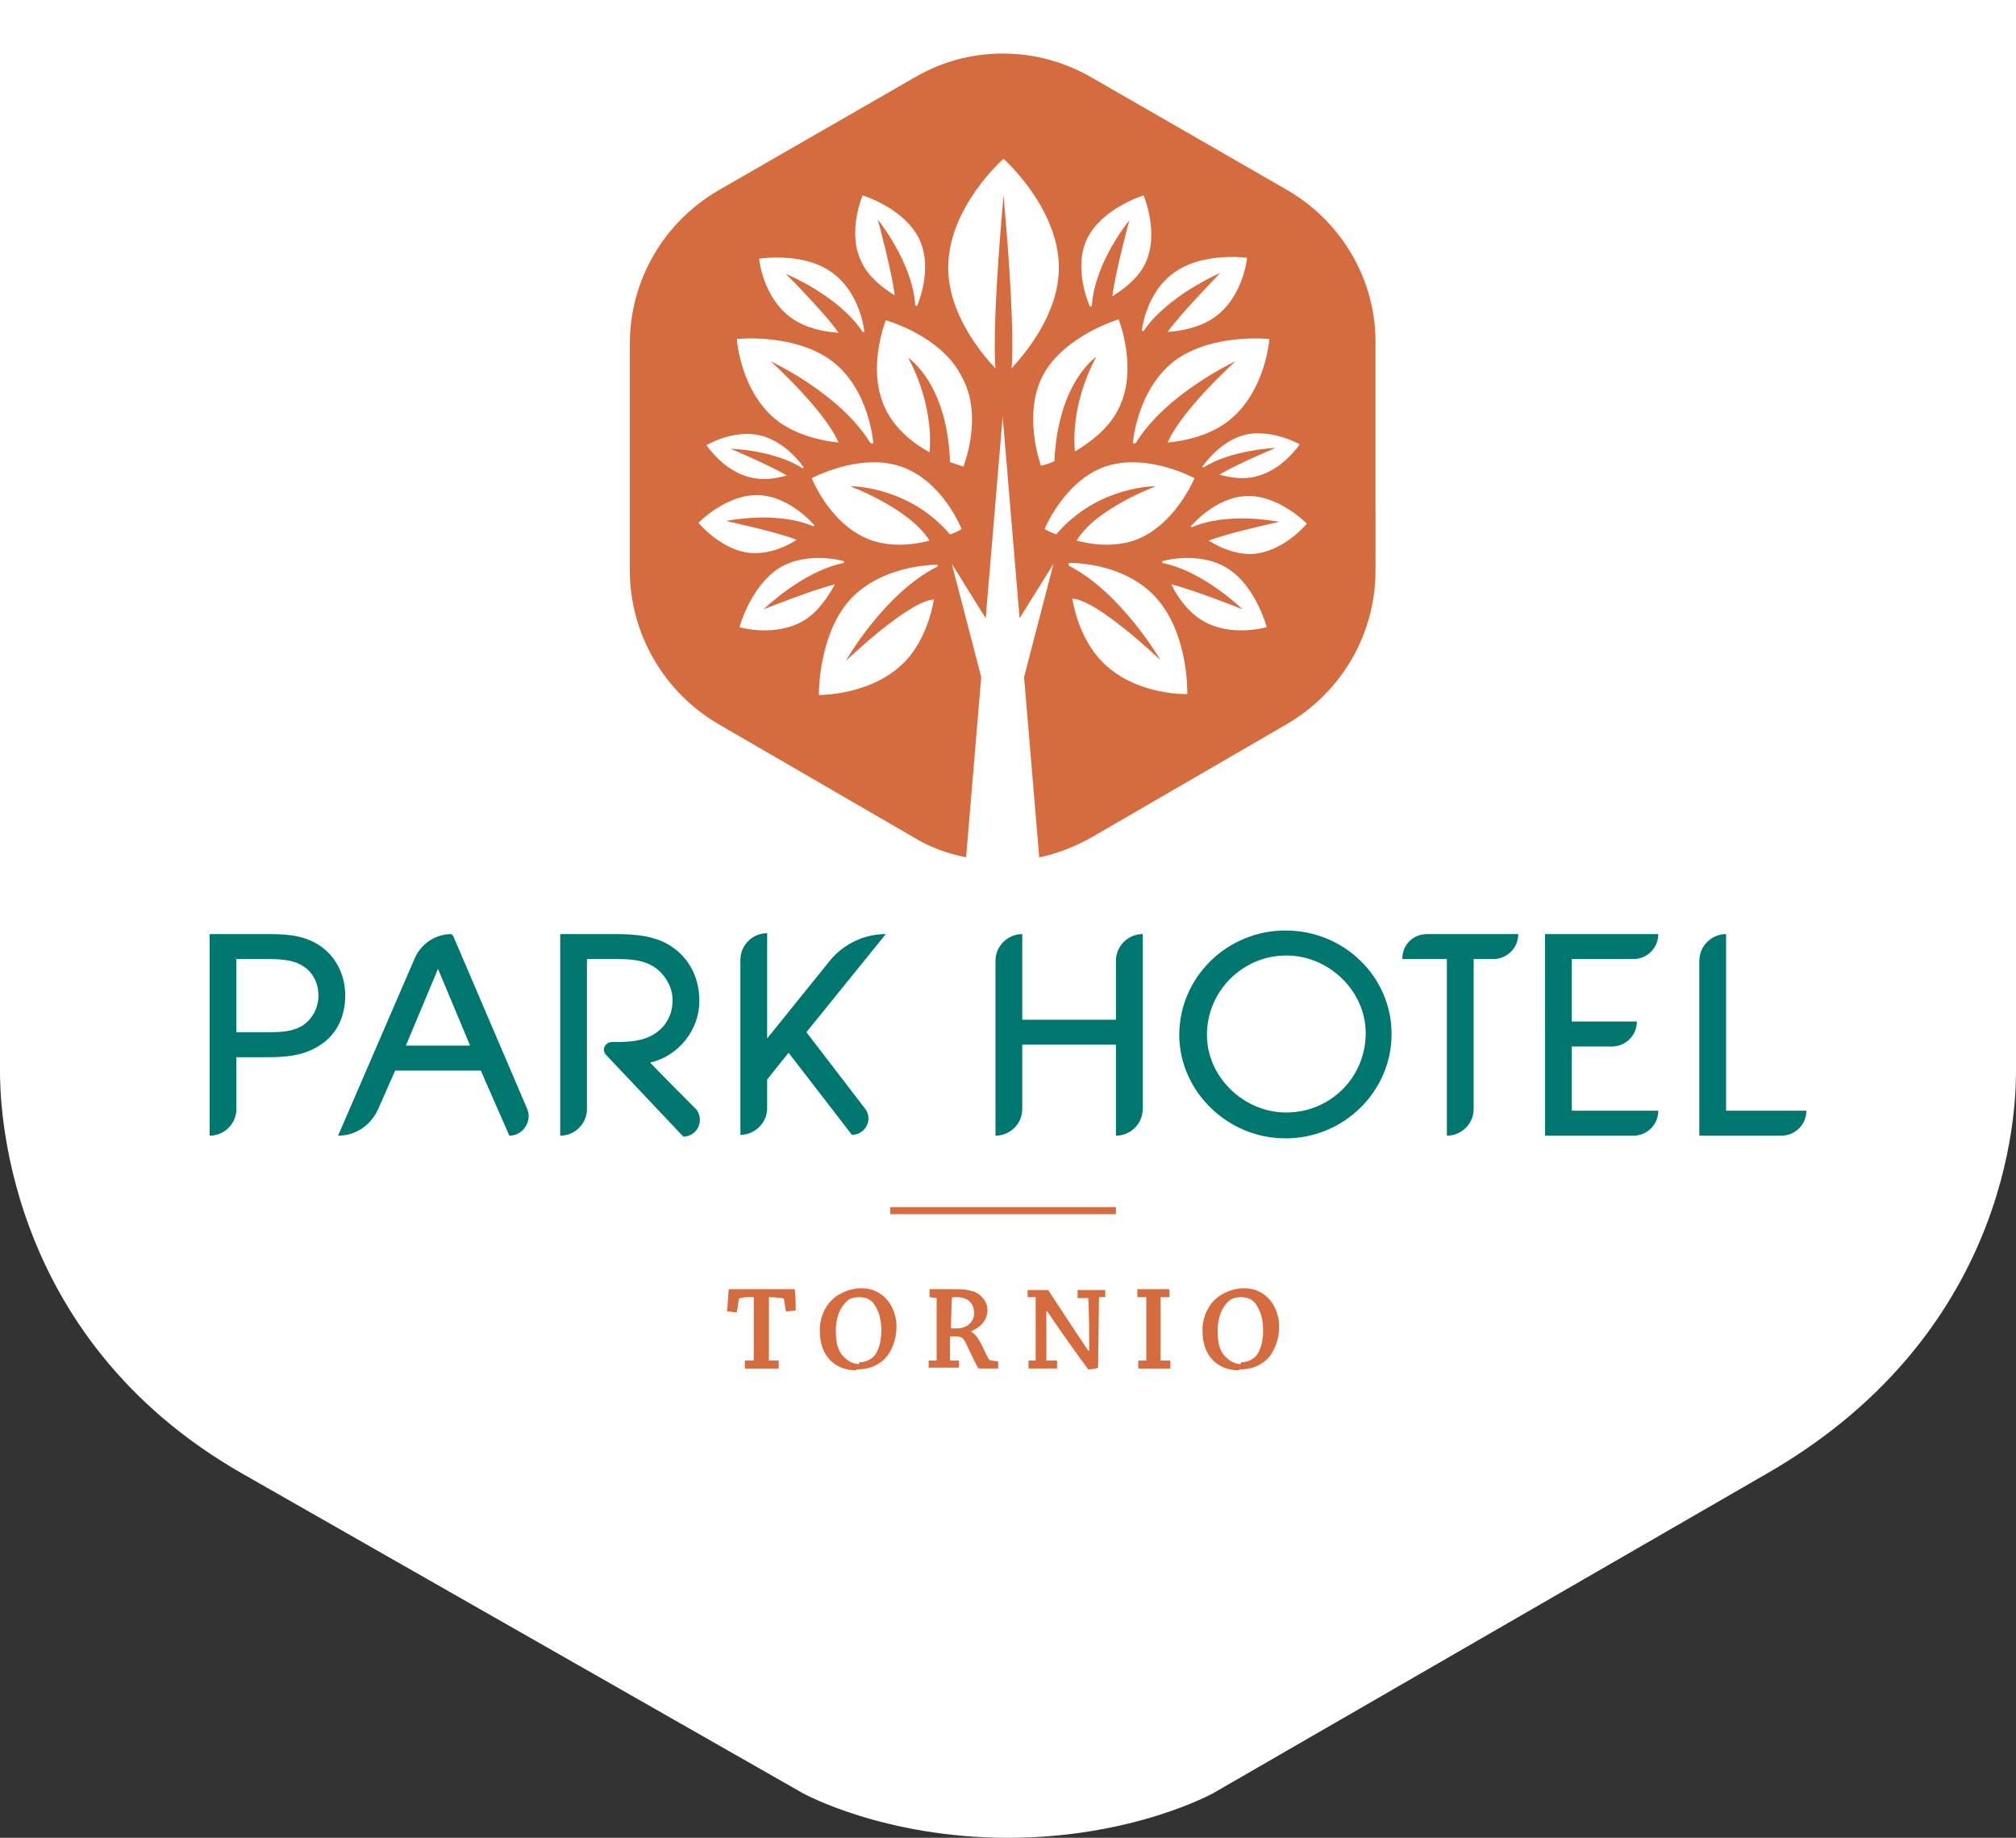 <svg xmlns="http://www.w3.org/2000/svg" width="226" height="206" viewBox="0 0 226 206"><rect x="0" y="0" width="226" height="206" fill="#333333" stroke="none"/><style>.a{fill:#D56C3F;}.b{fill:#00776E;}</style><path d="M0 0h226c0 0 0 117.2 0 119.8s0.4 29-27.8 45.3L136 201c0 0-9 5-23 5s-23-5-23-5l-62.8-35.8C0 149.7 0 122.8 0 120S0 0 0 0z" fill="#FFF"/><line x1="125.1" y1="135.7" x2="99.8" y2="135.7" class="a"/><rect x="99.8" y="135.3" width="25.3" height="0.8" class="a"/><path d="M84.4 152.5c0 0 0.1 0 0.1-0.1v-7c-0.9 0-1.2 0-1.4 0.1 -0.2 0-0.3 0.1-0.3 0.3l-0.2 1.3c-0.3 0-0.7-0.1-1.1-0.1 0.1-0.8 0.1-1.7 0.2-2.5 0.3 0 0.8 0 1.3 0 0.3 0 2 0 2.5 0 0.4 0 2.1 0 2.4 0 0.6 0 0.9 0 1.2 0 0.1 0.8 0.1 1.6 0.1 2.4 -0.3 0-0.7 0.1-1.1 0.1l-0.2-1.3c0-0.1-0.1-0.2-0.3-0.2 -0.3 0-0.5-0.1-1.4-0.1l0 7.1 1.1 0c0 0.3 0 0.6 0 0.9 -0.5 0-1.3 0-1.9 0 -0.6 0-1.3 0-1.9 0 0-0.3 0-0.6 0-0.9L84.4 152.5z" class="a"/><path d="M96 153.6c-1.2 0-2.2-0.4-2.9-1.1 -0.8-0.8-1.2-1.9-1.2-3.4 0-1.8 0.9-3.2 2-3.9 0.8-0.5 1.7-0.8 2.6-0.8 0.9 0 1.6 0.2 2.3 0.7 1 0.7 1.7 2.1 1.7 3.6 0 1.4-0.5 2.8-1.4 3.7 -0.8 0.7-1.7 1.1-3.1 1.1H96zM96.3 152.7c0.6 0 1.2-0.2 1.7-0.7 0.5-0.6 0.8-1.6 0.8-2.9 0-1.2-0.3-2.2-0.8-2.9 -0.4-0.6-1-0.8-1.7-0.8 -0.7 0-1.2 0.2-1.6 0.7 -0.5 0.5-1 1.6-1 3 0 1.4 0.2 2.3 0.9 3 0.5 0.5 1.1 0.8 1.7 0.8H96.3z" class="a"/><path d="M104.2 145.4c0-0.3 0-0.6 0-0.9 0.8 0 1.9 0 2.8 0 0.8 0 1.2 0 1.9 0.2 1 0.2 1.8 1.2 1.8 2.1 0 1.2-0.8 2-1.8 2.4v0.1c0.6 0.3 1 1.1 1.6 2.4 0.3 0.6 0.4 0.8 0.6 0.8l0.8 0.1c0 0.3 0 0.6 0 0.8 -0.2 0-0.7 0-1 0 -0.3 0-1 0-1.2 0 -0.4-0.6-1.2-2.4-1.5-3 -0.3-0.5-0.5-0.6-1.1-0.6 -0.4 0-0.5 0-0.6 0l0 2.7 1 0c0 0.3 0 0.6 0 0.8 -0.5 0-1.2 0-1.8 0 -0.5 0-1.1 0-1.6 0 0-0.3 0-0.6 0-0.8l0.8 0c0 0 0.1 0 0.1 0v-7L104.2 145.4zM106.6 148.9c0.1 0 0.3 0 0.6 0 1.4 0 2-0.9 2-1.7 0-1.2-0.8-1.8-1.9-1.8 -0.4 0-0.6 0-0.6 0.1L106.6 148.9z" class="a"/><path d="M116 152.5c0 0 0.1 0 0.1-0.1l0-7 -0.9 0c0-0.3 0-0.6 0-0.8 0.7 0 1.6 0 2.3 0 1.3 2 3.1 4.7 4.5 6.8l0.1 0c0-2 0-3.9-0.1-5.9l-1.2 0c0-0.3 0-0.6 0-0.9 0.5 0 1.1 0 1.7 0 0.5 0 1 0 1.4 0 0 0.3 0 0.6 0 0.8l-0.7 0c0 0 0 0 0 0.1l-0.1 7.8c-0.2 0.1-0.7 0.2-1.1 0.2 -1.2-1.6-2.9-4-4.6-6.5h-0.1c0 1.9 0 3.7 0 5.5l1.2 0c0 0.3 0 0.6 0 0.9 -0.6 0-1.2 0-1.9 0 -0.4 0-0.9 0-1.3 0 0-0.3 0-0.6 0-0.9L116 152.5z" class="a"/><path d="M127.5 145.4c0-0.3 0-0.6 0-0.9 0.5 0 1.3 0 1.8 0 0.6 0 1.3 0 1.8 0 0 0.3 0 0.6 0 0.9l-1 0c0 0 0 0 0 0.1l0 7 1.1 0c0 0.3 0 0.6 0 0.9 -0.5 0-1.2 0-1.8 0 -0.6 0-1.2 0-1.8 0 0-0.3 0-0.6 0-0.9l0.9 0c0 0 0 0 0-0.1v-7L127.5 145.4z" class="a"/><path d="M138.9 153.6c-1.2 0-2.2-0.4-2.9-1.1 -0.8-0.8-1.2-1.9-1.2-3.4 0-1.8 0.9-3.2 2-3.9 0.8-0.5 1.7-0.8 2.6-0.8 0.9 0 1.6 0.2 2.3 0.7 1 0.7 1.7 2.1 1.7 3.6 0 1.4-0.5 2.8-1.4 3.7 -0.8 0.7-1.7 1.1-3.1 1.1H138.9zM139.1 152.7c0.6 0 1.2-0.2 1.7-0.7 0.5-0.6 0.8-1.6 0.8-2.9 0-1.2-0.3-2.2-0.8-2.9 -0.4-0.6-1-0.8-1.7-0.8 -0.7 0-1.2 0.2-1.6 0.7 -0.5 0.5-1 1.6-1 3 0 1.4 0.2 2.3 0.9 3 0.5 0.5 1.1 0.8 1.7 0.8H139.1z" class="a"/><path d="M35.7 105.9c-1.9-1.2-4-1.2-6-1.2H23.5v22.6h0c1.6 0 3-1.3 3-3v-5.8h3.7c2.3 0 4.2-0.3 5.9-1.5 1.7-1.2 2.6-3.1 2.6-5.4C38.7 109.2 37.6 107.1 35.7 105.9zM26.5 107.5h2.4c0.2 0 0.5 0 0.7 0 1.2 0 2.5 0 3.6 0.4 1.6 0.6 2.5 2 2.5 3.7 0 1.4-0.7 2.6-1.7 3.3v0c-1.2 0.8-2.7 0.8-4.2 0.8h-3.3V107.5z" class="b"/><path d="M50.6 104.7L50.6 104.7c-1.8 0-3.4 1.1-4.1 2.7l-8.6 19.9h0c2 0 3.7-1.2 4.5-3l1.9-4.3h9.6l3.2 7.3h0c1.5 0 2.6-1.6 2-3l-8.3-19.4L50.6 104.7zM52.7 117.2h-7.2l3.6-8.6L52.7 117.2z" class="b"/><path d="M78.4 112.2c0-2.8-1.3-5.1-3.6-6.4 -2-1.1-4.4-1.1-6.4-1.1h-5.6v22.6h0c1.6 0 3-1.3 3-3v-16.8h3c1.6 0 3.3 0 4.7 1 1.1 0.8 1.9 2.2 1.9 3.6 0 1.8-0.9 3.3-2.6 4.1 -1.3 0.6-2.8 0.6-4.2 0.6l0 0c-0.7 0-1.2 0.8-0.7 1.4l8.7 9.2h0c1.5 0 2.4-1.7 1.5-3 0 0-5.3-5.3-5.2-5.3C76 118.4 78.4 115.5 78.4 112.2z" class="b"/><path d="M93.1 107.6l-7.1 8.8v-11.8h0c-1.6 0-3 1.3-3 3v19.6l0 0c1.6 0 3-1.3 3-3v-3.2l2.4-3 7.1 9.2 0 0c1.5 0 2.4-1.7 1.5-2.9l-6.6-8.6 8.9-11 0 0C96.9 104.7 94.6 105.8 93.1 107.6z" class="b"/><path d="M125 114.3H114.6v-9.6h0c-1.6 0-3 1.3-3 3v19.6l0 0c1.6 0 3-1.3 3-3v-7.2h10.5v10.2h0c1.6 0 3-1.3 3-3v-19.6h0c-1.6 0-3 1.3-3 3V114.3z" class="b"/><path d="M144.1 104.3c-6.6 0-11.9 5.3-11.9 11.7 0 6.3 5.4 11.6 11.9 11.6 6.6 0 11.9-5.3 11.9-11.7C156 109.5 150.7 104.3 144.1 104.3zM144.2 124.7c-4.8 0-8.9-4-8.9-8.7 0-4.9 4-8.9 8.9-8.9 4.8 0 8.9 4 8.9 8.7C153.1 120.8 149.1 124.7 144.2 124.7z" class="b"/><path d="M157.2 107.5h5v19.8l0 0c1.6 0 3-1.3 3-3v-16.8h2.2c1.5 0 2.8-1.2 2.8-2.8v0h-10.2C158.4 104.7 157.2 105.9 157.2 107.5L157.2 107.5z" class="b"/><path d="M173.2 127.3h9.9c1.5 0 2.8-1.2 2.8-2.8l0 0h-9.7v-7.2h4.5c1.5 0 2.8-1.2 2.8-2.8l0 0h-7.3v-7h6.9c1.5 0 2.8-1.2 2.8-2.8v0h-12.7V127.3z" class="b"/><path d="M193.5 124.5v-19.8l0 0c-1.6 0-3 1.3-3 3v19.6h9.2c1.5 0 2.8-1.2 2.8-2.8l0 0H193.5z" class="b"/><path d="M144.3 21.3L122.4 8.7c-6.2-3.6-13.8-3.6-19.9 0L80.6 21.3c-6.2 3.6-10 10.1-10 17.3v25.3c0 7.1 3.8 13.7 10 17.3l21.9 12.7c1.8 1.1 3.8 1.8 5.8 2.2l1.7-20.2 -3.3-12.7 3.8 6.1 1.9-22.6 1.9 22.6 3.8-6.1 -3.3 12.7 1.7 20.2c2-0.4 4-1.2 5.8-2.2l21.9-12.7c6.2-3.6 10-10.1 10-17.3V38.6C154.3 31.5 150.5 24.9 144.3 21.3zM145.7 49.8c0 0-1.9 2.9-4.9 3.6 -1.5 0.4-3 0.1-4.1-0.2 1.8-1.1 6.3-3 6.3-3s-4.9 0.2-8.1 2.2c-0.1 0-0.1-0.1-0.1-0.1s1.9-2.9 4.9-3.6C142.7 48.1 145.7 49.8 145.7 49.8zM142.3 38c0 0-0.4 5.9-4.6 9.2 -2.1 1.6-4.7 2.2-6.8 2.4 1.6-3.7 7.6-9.1 7.6-9.1s-7.8 3.6-11.2 9.2c-0.2 0-0.3 0-0.3 0s0.4-5.9 4.6-9.2C135.8 37.3 142.3 38 142.3 38zM131.7 30.5c3.3-2.3 8.1-1.6 8.1-1.6s-0.4 4.4-3.7 6.7c-1.6 1.1-3.6 1.5-5.2 1.6 1.5-2.1 5.9-6.6 5.9-6.6s-5.9 2.5-8.6 6.5c-0.1 0-0.2 0-0.2 0S128.4 32.8 131.7 30.5zM121.9 26.7c1.7-3.4 6.3-4.8 6.3-4.8s1.8 4.2 0.2 7.6c-0.8 1.7-2.4 2.9-3.7 3.7 0.3-2.6 1.9-8.5 1.9-8.5s-3.9 4.7-4.2 9.6c-0.1 0-0.2 0.1-0.2 0.1S120.2 30.1 121.9 26.7zM96.7 21.9c0 0 4.6 1.4 6.3 4.8s-0.2 7.6-0.2 7.6 -0.1 0-0.2-0.1c-0.3-4.8-4.2-9.6-4.2-9.6s1.6 5.9 1.9 8.5c-1.3-0.8-2.9-2-3.7-3.7C94.9 26.1 96.7 21.9 96.7 21.9zM93.2 30.5c3.3 2.3 3.7 6.7 3.7 6.7s-0.1 0-0.2 0c-2.7-4.1-8.6-6.5-8.6-6.5s4.4 4.4 5.9 6.6c-1.6-0.1-3.6-0.5-5.2-1.6 -3.3-2.3-3.7-6.7-3.7-6.7S90 28.2 93.2 30.5zM93.3 40.5c4.2 3.2 4.6 9.2 4.6 9.2s-0.1 0-0.3 0c-3.4-5.6-11.2-9.2-11.2-9.2s6 5.4 7.6 9.1c-2.1-0.2-4.8-0.9-6.8-2.4 -4.2-3.2-4.6-9.2-4.6-9.2S89.1 37.3 93.3 40.5zM85.2 48.8c3 0.7 4.9 3.6 4.9 3.6s0 0-0.1 0.1c-3.3-2.1-8.1-2.2-8.1-2.2s4.5 1.9 6.3 3c-1.1 0.3-2.6 0.6-4.1 0.2 -3-0.7-4.9-3.6-4.9-3.6S82.2 48.1 85.2 48.8zM78.3 58.6c0 0 3.1-3.2 6.7-3.1 3.6 0.1 6.3 3.4 6.3 3.4s0 0-0.1 0.1c-4.2-1.8-9.8-0.6-9.8-0.6s5.6 1.2 7.9 2.1c-1.2 0.8-2.9 1.5-4.7 1.5C81.1 62 78.3 58.6 78.3 58.6zM90.2 69.5c-3.2 2-7.3 0.8-7.3 0.8s1.2-4.5 4.4-6.6c3.2-2 7.3-0.8 7.3-0.8s0 0.1 0 0.2c-4.6 0.9-9 5.2-9 5.2s5.5-2.2 8-2.8C92.8 66.9 91.8 68.5 90.2 69.5zM105.1 63.5c-6 3-10.3 10.6-10.3 10.6s7.1-6.8 9.9-6.9c-0.4 2.2-1.3 4.8-3.1 6.8 -3.7 4-9.8 3.9-9.8 3.9s-0.1-6.7 3.5-10.7c3.7-4 9.8-3.9 9.8-3.9S105.1 63.4 105.1 63.5zM106.5 59.9c-4.7-5.5-11.2-5.4-11.2-5.4s6.7 2.5 8.9 6.1c-1.9 0.5-4.2 0.7-6.4 0 -4.7-1.6-6.8-7-6.8-7s5.4-2.9 10-1.3c4.7 1.6 6.8 7 6.8 7S107.4 59.6 106.5 59.9zM108 52.3c0 0-0.6-0.2-1.5-0.5 -0.3-8.9-4.7-11.7-4.7-11.7s2.9 4.9 2.4 10.6c-1.8-1-3.7-2.5-4.8-4.6 -2.4-4.5-0.1-10.2-0.1-10.2s6.2 1.7 8.5 6.3C110.3 46.6 108 52.3 108 52.3zM113.4 41.3c0 0 0.5-3.8-0.9-19.4 0 0 0 0 0 0s0 0 0 0c-1.4 15.7-0.9 19.4-0.9 19.4 -1.7-1.8-5.3-6.2-5.3-11.3 0-6.8 6.2-12.2 6.2-12.2l0 0 0 0c0 0 6.2 5.5 6.2 12.2C118.7 35.1 115.1 39.4 113.4 41.3zM116.9 42.1c2.4-4.5 8.5-6.3 8.5-6.3s2.3 5.7-0.1 10.2c-1.1 2.1-3.1 3.6-4.8 4.6 -0.5-5.7 2.4-10.6 2.4-10.6s-4.3 2.8-4.7 11.7c-0.9 0.4-1.5 0.5-1.5 0.5S114.6 46.6 116.9 42.1zM118.4 59.9c-0.8-0.3-1.3-0.6-1.3-0.6s2.2-5.4 6.8-7c4.7-1.6 10 1.3 10 1.3s-2.2 5.4-6.8 7c-2.2 0.7-4.5 0.5-6.4 0 2.1-3.6 8.9-6.1 8.9-6.1S123.1 54.4 118.4 59.9zM133.1 77.8c0 0-6.1 0.2-9.8-3.9 -1.8-2-2.7-4.6-3.1-6.8 2.8 0.1 9.9 6.9 9.9 6.9s-4.4-7.6-10.3-10.6c0-0.2 0-0.3 0-0.3s6.1-0.2 9.8 3.9S133.1 77.8 133.1 77.8zM134.7 69.5c-1.6-1-2.7-2.6-3.4-4 2.5 0.6 8 2.8 8 2.8s-4.4-4.3-9-5.2c0-0.1 0-0.2 0-0.2s4.1-1.2 7.3 0.8c3.2 2 4.4 6.6 4.4 6.6S137.9 71.5 134.7 69.5zM140.2 62.1c-1.8 0-3.4-0.7-4.7-1.5 2.3-0.9 7.9-2.1 7.9-2.1s-5.6-1.2-9.8 0.6c-0.1-0.1-0.1-0.1-0.1-0.1s2.7-3.3 6.3-3.4c3.6-0.1 6.7 3.1 6.7 3.1S143.8 62 140.2 62.1z" class="a"/></svg>